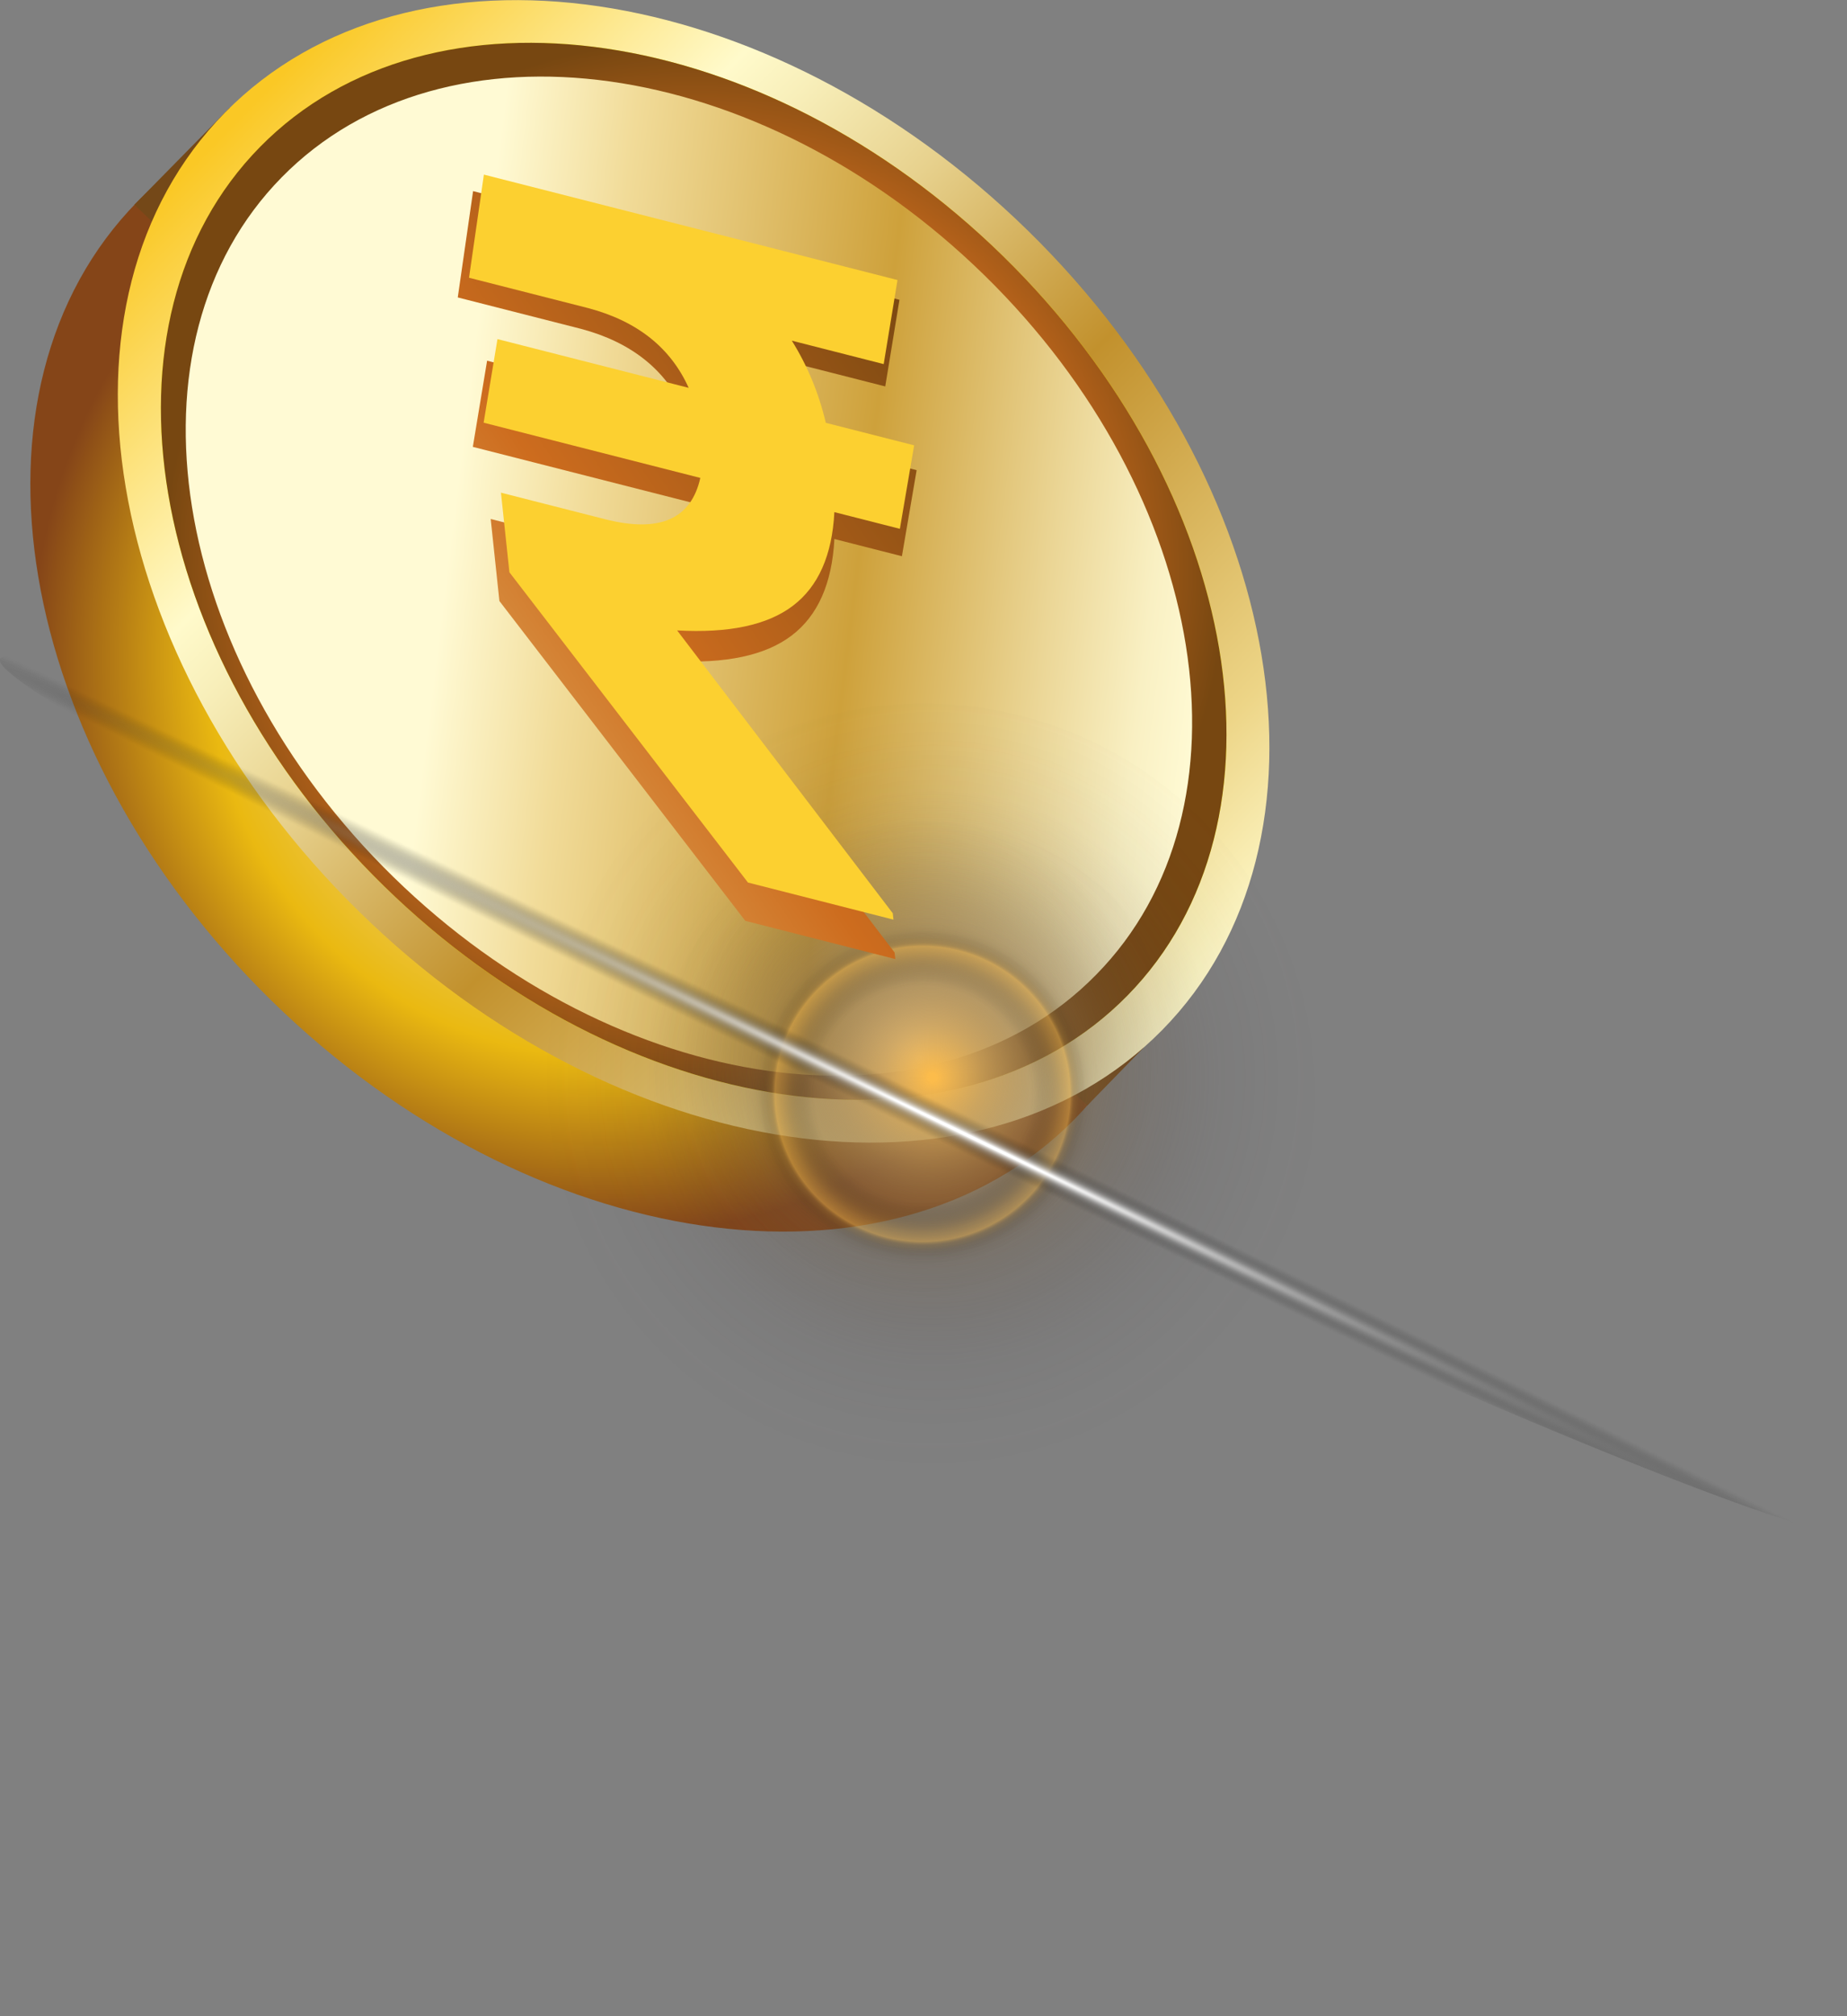 <svg fill="none" height="132" viewBox="0 0 121 132" width="121" xmlns="http://www.w3.org/2000/svg" xmlns:xlink="http://www.w3.org/1999/xlink"><rect x="0" y="0" width="121" height="132" fill="#808080" stroke="none"/><radialGradient id="a" cx="0" cy="0" gradientTransform="matrix(26.851 26.265 -26.264 26.85 39.748 43.2)" gradientUnits="userSpaceOnUse" r="1"><stop offset="0" stop-color="#fffacb"/><stop offset=".11" stop-color="#faf1ba"/><stop offset=".34" stop-color="#efd88d"/><stop offset=".37" stop-color="#edd587"/><stop offset=".69" stop-color="#eab911"/><stop offset="1" stop-color="#854518"/></radialGradient><linearGradient id="b" gradientUnits="userSpaceOnUse" x1="14.783" x2="76.031" y1="7.332" y2="67.545"><stop offset=".01" stop-color="#fac825"/><stop offset=".25" stop-color="#fffacb"/><stop offset=".3" stop-color="#f8efba"/><stop offset=".41" stop-color="#e7d18d"/><stop offset=".55" stop-color="#cba145"/><stop offset=".6" stop-color="#c2912d"/><stop offset=".87" stop-color="#edd587"/><stop offset="1" stop-color="#fffacb"/></linearGradient><linearGradient id="c"><stop offset="0" stop-color="#fffacb"/><stop offset=".11" stop-color="#faf1ba"/><stop offset=".34" stop-color="#efd88d"/><stop offset=".37" stop-color="#edd587"/><stop offset=".69" stop-color="#cd6c1e"/><stop offset="1" stop-color="#774711"/></linearGradient><radialGradient id="d" cx="0" cy="0" gradientTransform="matrix(24.841 24.299 -24.298 24.84 45.485 37.364)" gradientUnits="userSpaceOnUse" r="1" xlink:href="#c"/><linearGradient id="e"><stop offset=".01" stop-color="#fcd030"/><stop offset=".25" stop-color="#fffad4"/><stop offset=".31" stop-color="#f9f0c3"/><stop offset=".41" stop-color="#ebd696"/><stop offset=".56" stop-color="#d4ac4e"/><stop offset=".6" stop-color="#cea13b"/><stop offset=".87" stop-color="#f1db98"/><stop offset="1" stop-color="#fffad4"/></linearGradient><linearGradient id="f" gradientUnits="userSpaceOnUse" x1="95.725" x2="29.459" xlink:href="#e" y1="43.894" y2="35.7"/><radialGradient id="g" cx="0" cy="0" gradientTransform="matrix(10.944 -14.137 14.146 10.95 60.245 69.349)" gradientUnits="userSpaceOnUse" r="1"><stop offset=".01" stop-color="#fff"/><stop offset=".02" stop-color="#f9f9f9" stop-opacity=".97"/><stop offset=".14" stop-color="#cecccc" stop-opacity=".74"/><stop offset=".26" stop-color="#a7a4a5" stop-opacity=".55"/><stop offset=".38" stop-color="#878284" stop-opacity=".38"/><stop offset=".5" stop-color="#6d6769" stop-opacity=".24"/><stop offset=".62" stop-color="#585154" stop-opacity=".14"/><stop offset=".74" stop-color="#4a4245" stop-opacity=".06"/><stop offset=".87" stop-color="#41393c" stop-opacity=".01"/><stop offset="1" stop-color="#3e3639" stop-opacity="0"/></radialGradient><radialGradient id="h" cx="0" cy="0" gradientTransform="matrix(15.71 -20.235 20.248 15.72 61.096 70.555)" gradientUnits="userSpaceOnUse" r="1"><stop offset=".01" stop-color="#fcbc4b"/><stop offset=".02" stop-color="#f8b94b" stop-opacity=".98"/><stop offset=".13" stop-color="#cd9b47" stop-opacity=".75"/><stop offset=".25" stop-color="#a78043" stop-opacity=".55"/><stop offset=".37" stop-color="#876940" stop-opacity=".38"/><stop offset=".49" stop-color="#6c573d" stop-opacity=".24"/><stop offset=".62" stop-color="#58483b" stop-opacity=".14"/><stop offset=".74" stop-color="#4a3e3a" stop-opacity=".06"/><stop offset=".87" stop-color="#413839" stop-opacity=".02"/><stop offset="1" stop-color="#3e3639" stop-opacity="0"/></radialGradient><radialGradient id="i" cx="0" cy="0" gradientTransform="matrix(3.432 -11.899 11.924 3.439 60.439 71.62)" gradientUnits="userSpaceOnUse" r="1"><stop offset="0" stop-opacity="0"/><stop offset=".57" stop-color="#121212" stop-opacity="0"/><stop offset=".59" stop-color="#1e1b15" stop-opacity=".05"/><stop offset=".62" stop-color="#3f331d" stop-opacity=".19"/><stop offset=".67" stop-color="#74592a" stop-opacity=".42"/><stop offset=".73" stop-color="#bc8d3b" stop-opacity=".73"/><stop offset=".78" stop-color="#e9ae45" stop-opacity=".92"/><stop offset=".79" stop-color="#b98a37" stop-opacity=".73"/><stop offset=".8" stop-color="#8d692a" stop-opacity=".56"/><stop offset=".82" stop-color="#674d1f" stop-opacity=".41"/><stop offset=".83" stop-color="#473515" stop-opacity=".28"/><stop offset=".85" stop-color="#2d210d" stop-opacity=".18"/><stop offset=".86" stop-color="#191307" stop-opacity=".1"/><stop offset=".88" stop-color="#0b0803" stop-opacity=".04"/><stop offset=".91" stop-color="#020201" stop-opacity=".01"/><stop offset=".95" stop-opacity="0"/></radialGradient><linearGradient id="j"><stop offset=".03" stop-color="#fff"/><stop offset=".1" stop-color="#c8c8c8" stop-opacity=".79"/><stop offset=".18" stop-color="#8c8c8c" stop-opacity=".55"/><stop offset=".26" stop-color="#5a5a5a" stop-opacity=".35"/><stop offset=".33" stop-color="#333" stop-opacity=".2"/><stop offset=".4" stop-color="#171717" stop-opacity=".09"/><stop offset=".46" stop-color="#060606" stop-opacity=".02"/><stop offset=".5" stop-opacity="0"/></linearGradient><radialGradient id="k" cx="0" cy="0" gradientTransform="matrix(1.041 -2.142 159.184 77.374 63.678 74.476)" gradientUnits="userSpaceOnUse" r="1" xlink:href="#j"/><radialGradient id="l" cx="0" cy="0" gradientTransform="matrix(-156.507 -75.692 11805.857 -24410.714 -148121 413603)" gradientUnits="userSpaceOnUse" r="1" xlink:href="#j"/><linearGradient id="m" gradientUnits="userSpaceOnUse" x1="35.708" x2="108.556" xlink:href="#c" y1="139.228" y2="89.49"/><linearGradient id="n" gradientUnits="userSpaceOnUse" x1="1834.15" x2="3065.22" xlink:href="#e" y1="-1959.92" y2="-2725.6"/><clipPath id="o"><path d="m0 0h121v132h-121z"/></clipPath><g clip-path="url(#o)"><path d="m70.405 73.264c-12.097 12.31-35.66 8.841-52.606-7.74-16.947-16.582-20.897-40.015-8.793-52.325 12.105-12.31 35.66-8.841 52.614 7.74 16.954 16.582 20.89 40.014 8.785 52.325z" fill="url(#a)"/><path d="m71.233 72.376 3.691-3.791-59.877-61.528-6.246 6.348z" fill="#744818"/><path d="m76.145 67.428c-12.105 12.31-35.66 8.873-52.614-7.74-16.955-16.613-20.897-40.022-8.793-52.317 12.105-12.295 35.668-8.841 52.614 7.74 16.947 16.582 20.89 40.007 8.793 52.317z" fill="url(#b)"/><path d="m73.851 65.186c-11.198 11.39-32.994 8.181-48.679-7.158-15.685-15.339-19.336-37.026-8.138-48.408 11.198-11.382 32.994-8.189 48.687 7.158 15.693 15.347 19.328 37.018 8.13 48.408z" fill="#fffa00"/><path d="m73.851 65.186c-11.198 11.39-32.994 8.181-48.679-7.158-15.685-15.339-19.336-37.026-8.138-48.408 11.198-11.382 32.994-8.189 48.687 7.158 15.693 15.347 19.328 37.018 8.13 48.408z" fill="url(#d)"/><path d="m71.816 63.809c-10.693 10.918-31.299 8.008-46.037-6.387-14.739-14.395-18.019-34.933-7.326-45.812 10.693-10.879 31.299-8 46.037 6.411 14.739 14.411 18.011 34.925 7.326 45.788z" fill="url(#f)"/><path d="m71.516 57.524c2.802 2.172 4.895 5.124 6.015 8.482s1.216 6.973.277 10.386c-.94 3.413-2.873 6.472-5.555 8.789s-5.993 3.789-9.514 4.229c-3.521.44-7.093-.171-10.266-1.756-3.173-1.585-5.803-4.074-7.557-7.15s-2.556-6.603-2.301-10.133 1.553-6.906 3.731-9.701c2.92-3.746 7.212-6.182 11.933-6.772 4.72-.59 9.482.714 13.239 3.626z" fill="url(#g)"/><path d="m77.232 91.041c10.739-9.217 11.954-25.373 2.714-36.086-9.241-10.712-25.437-11.924-36.177-2.707-10.739 9.217-11.954 25.373-2.714 36.086 9.241 10.712 25.437 11.925 36.177 2.707z" fill="url(#h)"/><path d="m63.93 59.782c2.36.679 4.464 2.042 6.047 3.915 1.583 1.873 2.574 4.172 2.846 6.607.273 2.435-.185 4.895-1.315 7.07s-2.881 3.967-5.032 5.149c-2.151 1.182-4.605 1.701-7.052 1.491-2.447-.21-4.776-1.139-6.693-2.67-1.917-1.531-3.336-3.595-4.077-5.93s-.77-4.838-.085-7.19c.919-3.148 3.053-5.805 5.932-7.387 2.88-1.582 6.27-1.961 9.429-1.054z" fill="url(#i)" opacity=".5"/><path d="m61.896 68.702c33.404 15.732 59.861 29.828 59.088 31.464s-28.475-9.832-61.84-25.58-59.893-29.82-59.144-31.448c.749-1.628 28.491 9.825 61.896 25.565z" fill="url(#k)"/><path d="m57.566 70.259c15.772-33.289 29.887-59.711 31.543-58.948 1.656.763-9.841 28.404-25.629 61.725-15.787 33.321-29.903 59.711-31.543 58.94-1.64-.771 9.857-28.396 25.629-61.717z" fill="url(#l)"/><path d="m57.994 25.299-6.204-1.58c1.058 1.695 1.823 3.542 2.294 5.543l5.966 1.52-.965 5.633-4.423-1.127c-.15 2.911-1.084 5.019-2.804 6.323-1.719 1.304-4.324 1.858-7.814 1.662l14.564 19.09.043.427-9.825-2.502-16.109-20.939-.571-5.371 7.035 1.792c3.661.932 5.804.004 6.428-2.787l-14.633-3.727.935-5.641 12.912 3.289c-1.218-2.705-3.471-4.497-6.76-5.374l-8.074-2.057 1.004-6.96 27.931 7.114z" fill="url(#m)"/><path d="m57.892 23.837-6.018-1.533c1.026 1.644 1.768 3.437 2.226 5.378l5.788 1.474-.936 5.465-4.291-1.093c-.145 2.824-1.052 4.869-2.72 6.134-1.668 1.265-4.195 1.802-7.581 1.612l14.129 18.52.042.414-9.531-2.428-15.628-20.314-.554-5.211 6.825 1.738c3.551.905 5.63.003 6.236-2.704l-14.196-3.616.907-5.473 12.526 3.191c-1.181-2.625-3.367-4.362-6.558-5.213l-7.832-1.995.974-6.752 27.097 6.902z" fill="url(#n)"/></g></svg>